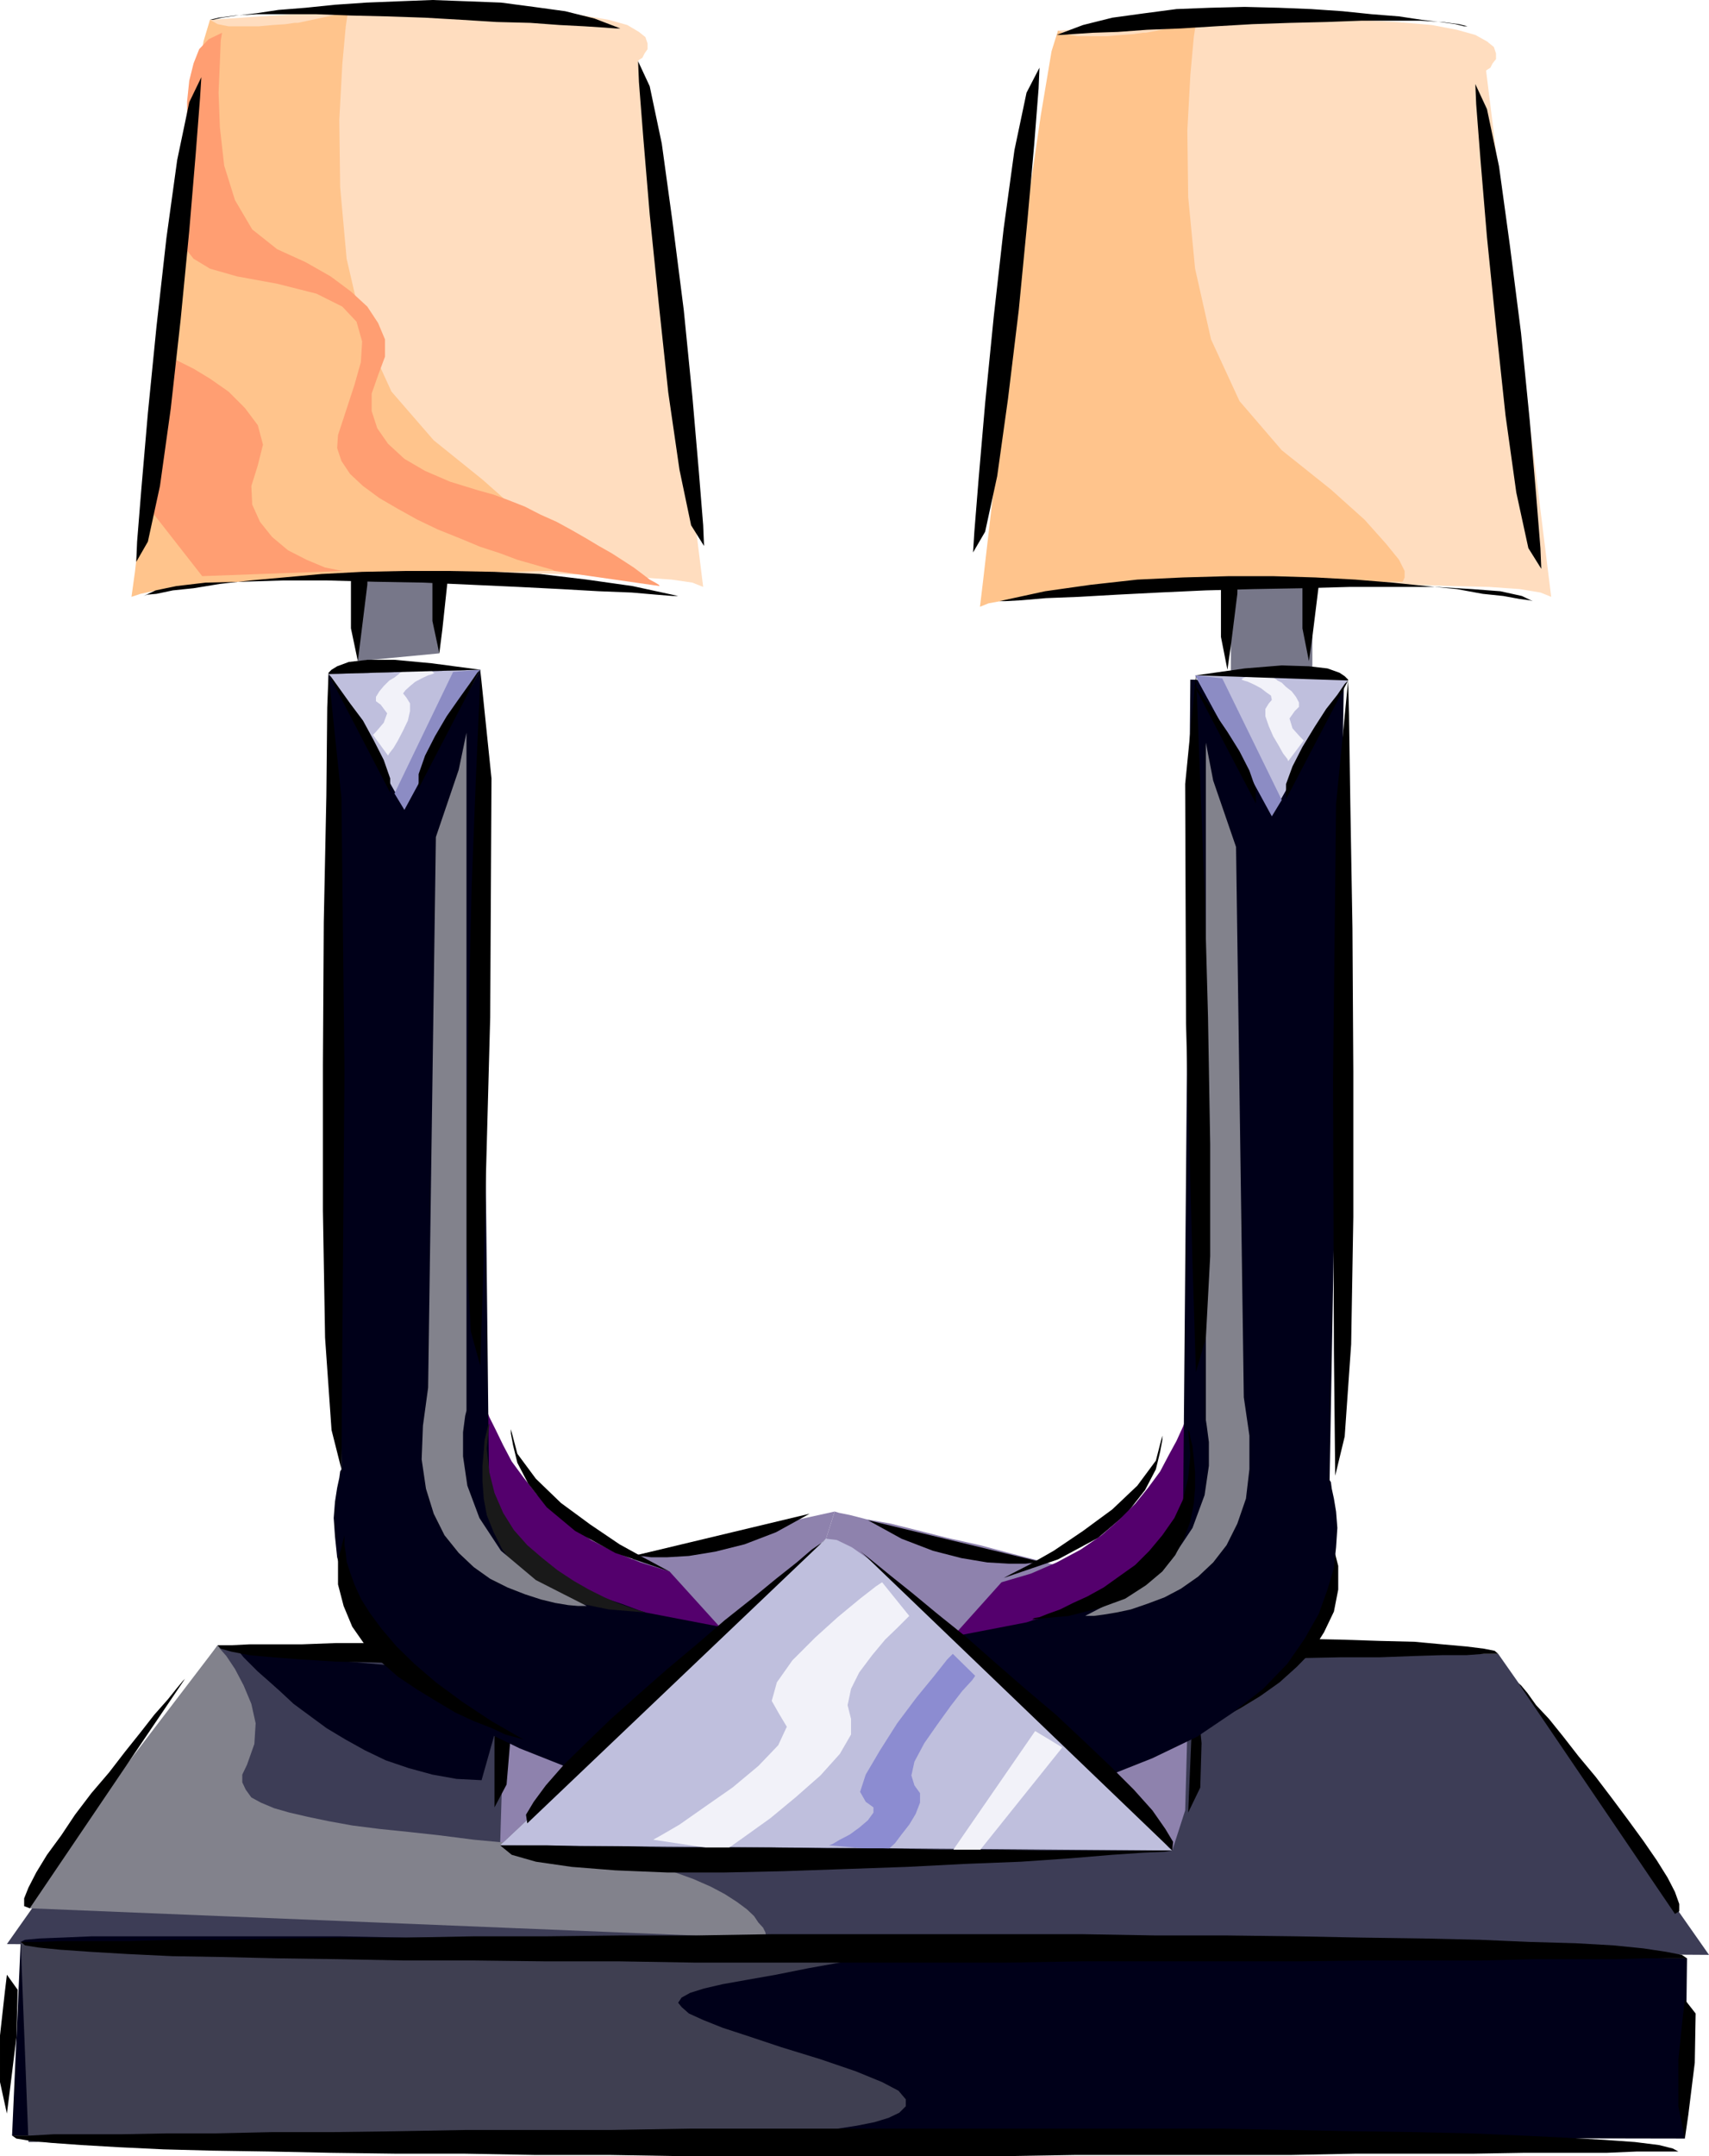 <svg height="480" viewBox="0 0 285.408 360" width="380.544" xmlns="http://www.w3.org/2000/svg"><path style="fill:#777789" d="M374.102 330.945V354.2l-13.608-1.296v-23.4z" transform="translate(-154.934 -240.945)"/><path style="fill:#000" d="m373.526 328.065-.36 3.096-.72 6.912v7.776l1.08 5.472.576-4.032 1.08-8.712.144-8.136zm-13.608 1.295-.36 3.097-.72 7.056v7.776l1.08 5.472.576-4.032 1.08-8.64.144-8.208z" transform="translate(-154.934 -240.945)"/><path style="fill:#777789" d="M214.694 328.065v23.256l13.608-1.296v-23.4z" transform="translate(-154.934 -240.945)"/><path style="fill:#000" d="m228.302 326.625-.36 3.096-.792 7.056v7.848l1.152 5.4.504-3.96.936-8.712.144-8.208zm-13.608 1.44-.36 3.096-.792 6.912v7.776l1.152 5.472.504-4.032 1.08-8.712.216-8.136z" transform="translate(-154.934 -240.945)"/><path style="fill:#ffddbf" d="m189.998 244.257-12.312 93.24h1.08l2.664-.144h4.536l5.832-.216 6.912-.144 7.776-.216h8.352l8.568-.144h17.208l7.992.144 7.272.216 6.12.36 5.112.36 3.456.504 1.8.72-10.872-87.768.144-.216.576-.36.36-.72.504-.72v-.936l-.36-1.08-1.08-.864-1.944-1.152-3.096-.864-4.176-.72-5.832-.72-7.272-.36h-9.072l-11.232.144-13.248.576z" transform="translate(-154.934 -240.945)"/><path style="fill:#ffc48c" d="m213.038 242.96-.36 2.377-.576 6.336-.504 9.288.144 11.232 1.08 11.952 2.736 11.808 4.752 10.368 7.056 8.136 8.136 6.552 5.688 5.04 3.6 3.816 2.16 2.736.936 2.016v.936l-.216.504-.144.216h-2.952l-3.24.144h-4.32l-5.112.216-5.616.144-6.192.216-6.336.144-6.336.216-6.336.36-6.048.36-5.4.36-4.752.504-3.816.576-2.664.576-1.512.504.576-4.176 1.296-11.232 1.8-15.624 2.16-17.928 2.16-17.784 2.232-15.48 1.8-10.512 1.08-3.6 1.296.72 1.8.36h5.04l2.376-.216 2.16-.144 1.44-.216h.576z" transform="translate(-154.934 -240.945)"/><path style="fill:#ffddbf" d="m331.622 246.057-12.312 93.24h1.08l2.736-.144h4.536l5.76-.216 6.912-.144 7.776-.216h8.352l8.568-.144h17.208l7.992.144 7.272.216 6.12.144 5.112.36 3.456.576 1.8.72-10.872-87.84.144-.144.576-.36.36-.72.576-.72v-.936l-.36-1.08-1.152-.936-1.944-1.08-3.096-.864-4.176-.792-5.832-.504-7.272-.36-9.072-.216-11.232.36-13.248.576z" transform="translate(-154.934 -240.945)"/><path style="fill:#ffc48c" d="m354.662 244.76-.36 2.377-.576 6.336-.504 9.288.144 11.088 1.152 11.952 2.664 11.808 4.752 10.296 7.056 8.208 8.208 6.552 5.616 5.04 3.6 4.032 2.16 2.664.936 1.872v1.08l-.216.504-.144.216h-6.192l-4.32.144-5.112.216h-5.616l-6.192.144-6.336.216-6.336.36-6.336.144-5.976.36-5.472.432-4.752.504-3.744.576-2.736.504-1.44.576.504-4.176 1.296-11.232 1.8-15.624 2.16-18 2.16-17.784 2.232-15.192 1.8-10.728 1.08-3.456 1.296.576 1.944.36h4.896l2.592-.216 1.944-.144 1.512-.216h.504z" transform="translate(-154.934 -240.945)"/><path style="fill:#ff9e72" d="m192.014 246.417-.216 1.296-.144 3.6-.216 5.112.216 5.76.72 6.408 1.8 5.76 2.88 4.896 4.176 3.312 4.752 2.16 4.176 2.376 3.384 2.52 2.736 2.52 1.8 2.736 1.152 2.736v2.88l-1.152 3.096-1.08 3.096v2.88l.936 2.88 1.8 2.592 2.736 2.52 3.456 2.016 4.176 1.8 4.68 1.44 2.592.72 2.52.936 2.736 1.08 2.52 1.296 2.736 1.224 2.376 1.296 2.52 1.44 2.16 1.296 2.16 1.224 2.016 1.296 1.656 1.08 1.44 1.08 1.224.936.936.504.576.36.144.216-17.568-2.52-.36-.216-1.296-.36-2.016-.576-2.52-.72-2.88-1.08-3.312-1.08-3.456-1.44-3.6-1.44-3.456-1.656-3.24-1.8-3.096-1.8-2.736-2.016-2.16-2.016-1.44-2.16-.72-2.16.144-2.16 1.44-4.392 1.296-3.96 1.08-3.816.216-3.456-.936-3.312-2.376-2.52-4.32-2.16-6.552-1.656-6.696-1.224-4.536-1.296-2.736-1.656-1.44-1.8-.36-2.376.144-2.664.36-3.312.216-3.96v-12.168l.36-3.456.72-2.88.936-2.376 1.584-1.656zm-7.632 54.648.72.36 2.16 1.08 2.736 1.656 3.096 2.16 2.736 2.736 2.16 2.88.864 3.24-.864 3.456-1.08 3.456.144 3.096 1.296 2.88 2.016 2.52 2.664 2.232 3.096 1.584 3.096 1.296 2.88.576-23.4.864-8.496-10.872z" transform="translate(-154.934 -240.945)"/><path style="fill:#3d3d56" d="m191.294 515.625-35.208 49.896 284.256 1.8-35.208-50.256z" transform="translate(-154.934 -240.945)"/><path style="fill:#8e82ad" d="m292.886 497.84-54.432 51.193.864-28.296 21.96-20.16 33.048-7.272z" transform="translate(-154.934 -240.945)"/><path style="fill:#000" d="M237.518 542.697v-11.664l.72-8.496 2.016-4.536v12.312l-.72 8.568z" transform="translate(-154.934 -240.945)"/><path style="fill:#000019" d="m194.894 516.705.144.216.576.72 1.08 1.08 1.296 1.296 1.8 1.584 2.016 1.8 2.16 2.016 2.736 2.016 2.736 2.016 3.24 1.944 3.24 1.8 3.456 1.656 3.816 1.296 3.96 1.08 4.032.72 4.176.216 3.6-12.744-16.344-6.192z" transform="translate(-154.934 -240.945)"/><path style="fill:#82828c" d="m159.902 559.545 123.192 5.04v-.144l-.216-.36-.144-.576-.36-.72-.792-.864-.72-1.08-1.224-1.152-1.656-1.224-2.016-1.296-2.304-1.224-2.952-1.296-3.6-1.296-4.032-1.08-4.896-1.08-5.4-1.08-6.192-.72-6.336-.72-6.192-.576-5.616-.72-5.256-.576-4.896-.504-4.536-.576-3.96-.72-3.456-.72-3.096-.72-2.52-.72-2.232-.936-1.584-.864-.936-1.296-.576-1.224v-1.296l.792-1.656 1.224-3.456.216-3.456-.72-3.24-1.296-3.096-1.44-2.736-1.44-2.16-1.08-1.224-.36-.576-31.608 41.4z" transform="translate(-154.934 -240.945)"/><path style="fill:#000019" d="m158.39 565.16-1.44 32.329 279.36.504.36-30.096h-3.096l-3.816-.216h-5.04l-6.336-.144-7.488-.216-8.352-.144-9.432-.216-10.152-.144-10.872-.216-11.592-.144-12.024-.216-12.528-.36-12.672-.144-12.888-.216-12.96-.144-13.104-.216-12.888-.144-12.672-.216-12.528-.216-11.952-.144h-11.664l-10.872-.216h-41.544l-5.04.216-3.672.144-2.376.216z" transform="translate(-154.934 -240.945)"/><path style="fill:#3f3f51" d="m158.39 565.16 1.296 33.409 122.112-1.296h2.016l2.16-.144 2.736-.216 3.096-.36 3.024-.216 3.24-.504 2.88-.576 2.376-.72 1.8-.864 1.08-1.08v-1.152l-1.224-1.44-2.736-1.44-4.392-1.8-5.904-2.016-6.552-2.016-5.4-1.8-4.392-1.44-3.24-1.296-2.376-1.08-1.224-1.08-.576-.72.576-.864 1.44-.792 2.304-.72 3.096-.72 4.032-.72 4.896-.864 5.4-1.08 6.408-1.152 6.768-1.224z" transform="translate(-154.934 -240.945)"/><path style="fill:#000" d="M191.294 515.625h2.304l2.952-.144h8.712l5.76-.216h6.552l7.056-.216 7.848-.144h8.28l8.928-.216h9.216l9.648-.144h9.792l9.792-.216h10.08l10.008-.144h38.448l8.928.144h8.352l7.776.216 7.056.144 6.552.216 5.832.144 4.68.432 4.032.36 2.88.36 1.8.36.576.504h-2.376l-2.88.216h-4.032l-4.68.144-5.832.216h-6.552l-7.056.144-7.776.216-8.352.144-8.928.216h-9.216l-9.648.144-9.792.216-9.792.144h-10.008l-10.08.216h-47.376l-8.28-.216-7.848-.144-7.056-.216-6.552-.144-5.76-.36-4.752-.36-3.96-.36-2.952-.576-1.8-.504z" transform="translate(-154.934 -240.945)"/><path style="fill:#8e82ad" d="m294.326 493.305.72.216 1.8.36 2.808.72 4.032.72 4.32 1.08 5.112 1.296 5.472 1.224 5.4 1.44 5.616 1.44 5.256 1.512 4.896 1.584 4.392 1.44 3.6 1.512 2.736 1.44 1.656 1.224.36 1.152.36 5.76.36 12.744-.36 13.032-2.16 6.696-57.816-52.056z" transform="translate(-154.934 -240.945)"/><path style="fill:#bfbfdd" d="m292.886 497.84-54.432 51.193 112.248.864-.576-.504-1.656-1.8-2.52-2.736-3.456-3.456-3.96-4.176-4.392-4.536-4.896-4.896-5.04-4.896-5.112-4.896-5.04-4.896-4.896-4.392-4.536-3.816-4.032-3.24-3.384-2.376-2.52-1.224z" transform="translate(-154.934 -240.945)"/><path style="fill:#54006d" d="m266.75 503.313 8.352 9.216h-.576l-1.44.216h-2.376l-3.096-.216-3.6-.36-3.816-.504-4.176-1.152-4.176-1.44-3.96-1.944-4.032-2.592-3.24-3.456-2.88-3.96-2.232-4.896-1.224-5.976-.36-6.912.864-7.992v.36l.216.72.36 1.296.504 1.8.792 2.016 1.08 2.16 1.224 2.52 1.44 2.736 2.016 2.736 2.16 2.736 2.592 2.736 3.096 2.52 3.384 2.376 3.816 1.944 4.392 1.8z" transform="translate(-154.934 -240.945)"/><path style="fill:#000" d="M240.254 479.553v.72l.36 1.944.72 2.952 1.8 3.456 3.096 3.96 4.752 3.96 6.696 3.672 9.072 3.096-1.08-.576-3.096-1.656-4.176-2.304-4.896-3.312-4.896-3.6-4.176-4.032-3.096-4.176zm108.792 1.08v.72l-.36 1.944-.72 2.952-1.8 3.456-3.096 3.96-4.752 4.032-6.696 3.6-9.072 3.096 1.08-.576 3.096-1.584 4.176-2.376 4.896-3.312 4.896-3.6 4.176-3.96 3.096-4.176z" transform="translate(-154.934 -240.945)"/><path style="fill:#000019" d="m209.798 353.48 2.16 132.769-.216.36-.144 1.08-.36 1.656-.36 2.304-.216 2.736.216 3.096.36 3.456 1.08 3.816 1.44 3.96 2.376 4.032 3.096 4.176 3.96 4.176 4.896 4.176 6.192 3.96 7.416 3.6 8.712 3.456 24.696-23.76-12.384-2.376-1.08-.36-2.88-1.08-4.392-1.44-4.68-2.16-4.752-2.52-4.176-2.736-3.024-3.312-1.08-3.24-1.512-140.544z" transform="translate(-154.934 -240.945)"/><path style="fill:#bfbfdd" d="m209.798 353.48 25.344-.72-12.672 23.185z" transform="translate(-154.934 -240.945)"/><path style="fill:#000" d="m292.886 497.84-.576.577-1.8 1.224-2.52 2.16-3.456 2.736-4.032 3.312-4.536 3.6-4.68 4.032-4.896 4.104-4.752 4.176-4.68 4.176-4.176 4.032-3.672 3.6-3.024 3.456-2.016 2.736-1.296 2.16.216 1.44zm-2.736-4.175-28.872 6.912.576.144 1.8.216h2.736l3.6-.216 4.392-.72 4.896-1.224 5.256-2.016zM235.142 352.76l-.144 4.897-.576 12.888-.72 18.288-.504 21.096-.36 21.168v18.648l.72 13.464 1.584 5.76.576-18.144 1.08-40.032.216-39.888z" transform="translate(-154.934 -240.945)"/><path style="fill:#191919" d="m236.654 478.617-.216.36-.216.936-.36 1.44-.144 1.944-.216 2.376v2.52l.216 2.952.504 2.736 1.152 2.88 1.44 2.88 1.944 2.736 2.736 2.376 3.672 2.016 4.176 1.8 5.256 1.08 6.12.504-.36-.144-.864-.216-1.44-.504-2.016-.72-2.16-.936-2.592-1.296-2.52-1.44-2.736-1.8-2.52-2.016-2.52-2.16-2.232-2.52-1.8-2.88-1.44-3.312-.864-3.456-.432-3.96z" transform="translate(-154.934 -240.945)"/><path style="fill:#000" d="m209.798 353.48-.216 5.617-.144 14.688-.432 21.096-.144 23.904v24.264l.36 21.24 1.08 15.408 1.656 6.552.144-20.736.36-45.648-.504-45.72zm2.664 143.785v1.656l.216 1.296.144 1.44.576 1.8.72 2.016 1.08 2.376 1.44 2.304 2.016 2.736 2.52 2.952 2.952 2.88 3.6 3.096 4.392 3.24 4.896 3.24 5.76 3.312-.36-.216-1.224-.36-1.872-.504-2.304-1.08-2.952-1.152-3.096-1.44-3.024-1.8-3.312-2.016-3.24-2.16-2.88-2.52-2.592-2.736-2.16-3.096-1.44-3.456-.936-3.6v-4.032zM178.91 340.449l.576-.216 1.584-.144 2.736-.576 3.456-.36 4.392-.72 5.04-.576 5.616-.504 6.336-.576 6.768-.36 7.056-.144h7.416l7.632.144 7.632.36 7.776.936 7.632 1.08 7.632 1.656h-.936l-2.664-.216-4.176-.36-5.472-.216-6.336-.36-7.056-.36-7.848-.36-7.992-.36-8.136-.144-7.992-.216h-7.416l-6.912.216-5.976.144-4.896.576-3.456.72zm-1.224-5.689.144-3.383.72-8.928 1.08-12.528 1.44-14.472 1.656-14.76 1.8-13.032 2.016-9.648 2.016-4.176-.216 3.456-.72 9.288-1.08 12.888-1.44 14.832-1.656 14.904-1.8 12.888-2.016 9.288zm94.824-2.663-.144-3.456-.72-8.928-1.08-12.528-1.44-14.472-1.872-14.688-1.8-13.104-2.016-9.576-1.944-4.176.144 3.456.72 9.216 1.08 12.888 1.512 14.904 1.584 14.832 1.872 12.888 1.944 9.288zm-82.512-87.84h.504l1.512-.36 2.52-.36 3.096-.36 3.816-.576 4.536-.36 4.896-.504 5.256-.36 5.4-.216 5.616-.216 5.832.216 5.616.216 5.472.72 5.256.72 4.896 1.224 4.32 1.656h-.72l-1.944-.144-3.312-.216-4.176-.216-4.896-.36-5.616-.144-5.76-.36-6.192-.36-6.336-.216-6.048-.144-5.76-.216h-10.008l-3.6.216-2.736.36zM299.87 494.745l28.656 6.912-.504.144-1.872.216h-2.664l-3.672-.216-4.32-.72-4.752-1.224-5.256-2.016zm77.472 3.455v2.882l-.36 1.512-.576 1.8-.72 1.944-1.08 2.376-1.44 2.376-2.016 2.736-2.304 2.88-3.096 2.88-3.456 3.096-4.392 3.312-4.896 3.24-5.76 3.24.36-.144 1.224-.36 1.872-.576 2.304-.864 2.952-1.296 3.096-1.44 3.024-1.656 3.312-2.016 3.24-2.304 2.88-2.592 2.592-2.664 1.944-3.096 1.656-3.456.72-3.672v-3.96zm33.552-156.887-.504-.144-1.656-.216-2.736-.504-3.456-.36-4.32-.792-5.112-.504-5.616-.576-6.192-.504-6.696-.36-7.056-.216h-7.416l-7.632.216-7.632.36-7.776.864-7.632 1.08-7.632 1.656h.936l2.664-.144 4.176-.36 5.472-.216 6.336-.36 7.056-.36 7.848-.36 7.992-.216 8.136-.144 7.776-.216h14.544l5.976.36 4.752.36 3.6.792zm1.44-5.4-.144-3.456-.72-8.928L410.39 311l-1.44-14.472-1.872-14.688-1.8-13.104-2.016-9.576-1.944-4.176.144 3.384.72 9.288 1.08 12.888 1.512 14.904 1.584 14.832 1.8 12.888 2.016 9.288zm-94.896-2.736.216-3.456.72-8.928 1.08-12.528 1.44-14.472 1.656-14.688 1.8-13.104 2.016-9.576 2.16-4.176-.144 3.456-.72 9.216-1.152 12.888-1.44 14.904-1.8 14.832-1.8 12.888-2.016 9.288zm82.584-87.84h-.576l-1.44-.36-2.52-.36-3.096-.36-3.816-.576-4.536-.36-4.896-.504-5.256-.36-5.4-.216-5.688-.144-5.76.144-5.616.216-5.472.72-5.256.72-4.896 1.224-4.392 1.656h.792l1.944-.144 3.312-.216 4.176-.144 4.896-.36 5.616-.216 5.76-.36 6.192-.36 6.336-.216 5.976-.144 5.832-.216h10.008l3.6.216 2.736.36zm-214.2 275.903-.36.36-1.08 1.297-1.44 1.8-2.232 2.52-2.304 2.952-2.592 3.24-2.664 3.456-2.952 3.456-2.736 3.6-2.304 3.456-2.376 3.24-1.8 2.952-1.296 2.52-.72 1.8v1.296l.936.36zm222.696.72.432.36 1.08 1.297 1.44 2.016 2.16 2.304 2.376 2.952 2.52 3.24 2.88 3.456 2.736 3.6 2.736 3.672 2.52 3.456 2.232 3.24 1.8 2.88 1.224 2.376.72 2.016v1.224l-.72.432zm-250.128 43.2h3.096l3.816-.143h11.232l7.488-.216h8.352l9.432-.216 9.936-.144h10.872l11.448-.216h12.024l12.312-.144h12.672l12.888-.216h51.624l12.384.216h11.952l11.592.144 10.944.216 10.152.144 9.432.216 8.352.36 7.632.216 6.336.36 5.04.504 3.816.576 2.592.504.864.576h-6.912l-5.04.144h-13.824l-8.496.216h-19.584l-10.944.144h-36.072l-12.888.216h-51.84l-12.888-.216H245.87l-11.952-.144h-11.664l-10.872-.216-10.152-.144-9.216-.216-8.352-.144-7.488-.36-6.12-.36-5.112-.36-3.6-.36-2.232-.36zm-1.44 32.329h3.096l3.816-.216h11.232l7.488-.144h8.28l9.504-.216h10.152l10.656-.144 11.664-.216h24.264l12.744-.216h88.776l11.448.216 10.872.216 10.224.144 9.432.216 8.496.36 7.416.36 6.408.36 5.04.36 4.032.504 2.304.576.936.504h-6.912l-5.04.216h-13.824l-8.496.144h-19.656l-10.872.216h-36.072l-12.744.216H269.63l-12.672-.216H244.43l-11.952-.216H221.03l-10.872-.144-10.224-.216-9.432-.144-8.28-.216-7.488-.36-6.192-.36-5.04-.36-3.6-.36-2.232-.36zm-.864-26.856-.36 3.024-.792 7.128v7.776l1.152 5.256.504-3.96 1.08-8.712.216-7.992zm280.224 4.176-.36 3.024-.72 6.912v7.848l1.08 5.4.576-3.96 1.08-8.712.144-8.208z" transform="translate(-154.934 -240.945)"/><path style="fill:#000" d="m353.366 543.56.936-21.96.576 3.097.72 7.272-.216 7.416z" transform="translate(-154.934 -240.945)"/><path style="fill:#f2f2f9" d="m302.246 505.113-1.08.72-2.592 2.016-3.744 3.096-3.744 3.384-3.816 3.816-2.592 3.672-.864 3.096 1.224 2.16 1.296 2.16-1.44 3.096-3.312 3.456-4.32 3.6-4.752 3.312-4.104 2.88-3.096 1.8-1.296.72 11.952 1.8 1.08-.72 2.736-1.944 3.816-2.736 4.176-3.456 4.176-3.672 3.24-3.6 1.872-3.24v-2.592l-.576-2.304.576-2.736 1.368-2.736 2.16-2.88 2.16-2.592 2.016-1.944 1.44-1.44.576-.576z" transform="translate(-154.934 -240.945)"/><path style="fill:#8c8cd1" d="m314.054 517.065-.936.936-2.16 2.736-2.952 3.6-3.24 4.32-2.88 4.536-2.376 4.032-.936 2.88.936 1.656 1.296.936v.864l-.936 1.296-1.44 1.224-1.584 1.152-1.656.864-1.224.72-.576.216 9.72.864.36-.36.936-.864 1.08-1.44 1.296-1.656 1.08-1.8.72-1.872v-1.584l-.936-1.296-.504-1.656.504-2.304 1.656-3.096 2.16-3.096 2.232-3.096 1.944-2.52 1.656-1.8.504-.72z" transform="translate(-154.934 -240.945)"/><path style="fill:#f2f2f9" d="m327.806 529.953-13.752 19.944 3.744.936 14.544-18.144z" transform="translate(-154.934 -240.945)"/><path style="fill:#000" d="M238.454 549.033h7.776l5.616.144h6.912l7.632.216h17.424l9.216.144h9.36l9.432.216h9.072l8.712.144h21.096l-1.296.216-3.456.144-5.256.36-6.912.576-8.352.576-9.216.36-9.792.504-10.296.36-10.368.36-9.936.216h-9.432l-8.712-.36-7.272-.576-5.976-.864-4.032-1.152z" transform="translate(-154.934 -240.945)"/><path style="fill:#f2f2f9" d="m221.75 353.265-.216.216-.72.576-.864.504-.936.936-.72.864-.576.936v.72l.792.576 1.08 1.44-.576 1.584-1.296 1.512-.504.504 2.52 3.456.216-.36.72-.936.72-1.224.864-1.656.792-1.656.36-1.584v-1.296l-.576-.936-.576-.72.36-.504.792-.72.864-.72 1.08-.576 1.08-.504.72-.216.432-.216h-.216l-.36-.36-.576-.144-.72-.36h-1.8l-1.08.36z" transform="translate(-154.934 -240.945)"/><path style="fill:#8c8cc4" d="m230.606 353.12-9.792 20.305 1.656 2.736 12.672-23.4z" transform="translate(-154.934 -240.945)"/><path style="fill:#000" d="m209.798 353.48.504.577 1.296 1.8 1.8 2.52 2.16 2.88 1.8 3.312 1.656 3.24 1.08 3.096v2.376zm25.344-.72-.504.505-1.296 1.872-1.8 2.52-2.016 2.88-1.944 3.312-1.656 3.24-1.08 3.096v2.376z" transform="translate(-154.934 -240.945)"/><path style="fill:#000" d="M209.798 353.48v-.215l.504-.504.936-.576 1.944-.72 3.096-.36h4.536l6.192.576 8.136 1.08z" transform="translate(-154.934 -240.945)"/><path style="fill:#82828c" d="M232.838 363.273v113.184l-.216.864-.36 2.736v4.032l.72 4.896 2.016 5.4 3.6 5.472 5.832 4.896 8.496 4.32h-1.44l-1.656-.144-2.16-.36-2.376-.576-2.664-.864-2.952-1.152-2.88-1.44-2.736-1.944-2.52-2.376-2.376-2.952-1.8-3.6-1.296-4.176-.72-4.896.216-5.616.864-6.336 1.296-91.944 3.816-11.232z" transform="translate(-154.934 -240.945)"/><path style="fill:#54006d" d="m322.19 505.113-8.136 9.072h.504l1.44.144h2.376l3.096-.144 3.6-.36 3.816-.576 4.176-1.08 4.176-1.44 4.032-2.016 3.96-2.52 3.24-3.456 2.952-3.96 2.16-4.896 1.296-6.048.36-6.84-.936-7.992v.36l-.216.72-.36 1.296-.504 1.8-.72 1.944-1.08 2.376-1.296 2.376-1.44 2.736-2.016 2.736-2.16 2.664-2.736 2.736-2.88 2.52-3.456 2.376-4.032 2.16-4.32 1.872z" transform="translate(-154.934 -240.945)"/><path style="fill:#000019" d="m379.358 355.137-2.376 132.912.216.36.144 1.08.36 1.656.36 2.16.216 2.736-.216 3.24-.36 3.456-1.08 3.6-1.44 4.032-2.376 4.176-2.88 4.176-4.032 4.176-5.04 3.96-5.976 4.032-7.488 3.6-8.712 3.456-24.624-23.76 12.312-2.376 1.08-.36 3.096-.936 4.176-1.584 4.68-2.016 4.752-2.52 4.32-2.952 2.952-3.024 1.08-3.456 1.224-140.544z" transform="translate(-154.934 -240.945)"/><path style="fill:#bfbfdd" d="m380.078 354.417-25.56-.72 12.816 23.4z" transform="translate(-154.934 -240.945)"/><path style="fill:#f2f2f9" d="m368.126 354.417.144.144.72.36.72.72.936.72.72.936.504.936v.72l-.72.72-.864 1.224.504 1.656 1.296 1.44.576.576-2.592 3.456-.144-.36-.72-.936-.72-1.296-.936-1.584-.72-1.656-.576-1.656v-1.224l.576-.936.504-.576-.144-.72-.72-.504-.936-.72-1.08-.576-1.08-.504-.72-.216-.36-.144.144-.216.36-.144.576-.216.72-.36.72-.216 1.08.216 1.08.216z" transform="translate(-154.934 -240.945)"/><path style="fill:#8c8cc4" d="m359.054 354.2 9.936 20.305-1.656 2.736-12.816-23.544z" transform="translate(-154.934 -240.945)"/><path style="fill:#82828c" d="M356.318 364.929V478.04l.144.936.36 2.736v3.96l-.72 4.896-2.016 5.472-3.6 5.4-5.832 4.896-8.496 4.392h1.44l1.656-.216 2.16-.36 2.376-.504 2.736-.936 2.88-1.08 2.736-1.44 2.88-2.016 2.52-2.376 2.232-2.88 1.8-3.6 1.44-4.176.576-4.896v-5.616l-.936-6.408-1.296-91.872-3.816-11.088z" transform="translate(-154.934 -240.945)"/><path style="fill:#000" d="m354.662 353.697.216 4.896.504 12.816.72 18.36.576 21.024.36 21.168v18.72l-.72 13.608-1.656 5.76-.576-18.144-1.08-40.032-.144-40.032zm-1.296 126 .216.36.144.936.36 1.44.216 2.016.216 2.304v2.592l-.216 2.664-.576 2.952-1.08 2.88-1.44 2.736-2.16 2.736-2.736 2.304-3.456 2.232-4.32 1.584-5.112 1.296-6.12.576.36-.216.864-.144 1.44-.576 2.016-.72 2.16-1.08 2.376-1.08 2.736-1.512 2.52-1.8 2.736-1.944 2.376-2.376 2.16-2.592 2.016-2.88 1.44-3.096.864-3.6.36-3.816zm26.712-125.137.144 5.617.216 14.688.36 21.096.144 23.904v24.264l-.36 21.24-1.08 15.408-1.584 6.552-.216-20.664-.144-45.72.504-45.72zm0 0-.576.577-1.224 1.8-1.872 2.376-1.944 3.024-2.016 3.312-1.656 3.24-1.08 2.952v2.52z" transform="translate(-154.934 -240.945)"/><path style="fill:#000" d="m354.302 355.28.576.577 1.224 1.8 1.8 2.52 2.016 2.952 2.016 3.24 1.656 3.24 1.08 3.096v2.376zm25.776-.72v-.143l-.576-.576-.864-.576-2.016-.72-3.096-.36-4.536-.144-6.192.504-8.136 1.152zm-81.504 145.297.576.504 1.8 1.44 2.736 2.232 3.6 2.88 4.176 3.456 4.752 3.816 4.896 4.32 5.04 4.392 5.112 4.32 4.68 4.392 4.536 4.32 3.816 3.816 3.096 3.456 2.16 3.096 1.296 2.16-.144 1.44z" transform="translate(-154.934 -240.945)"/></svg>
